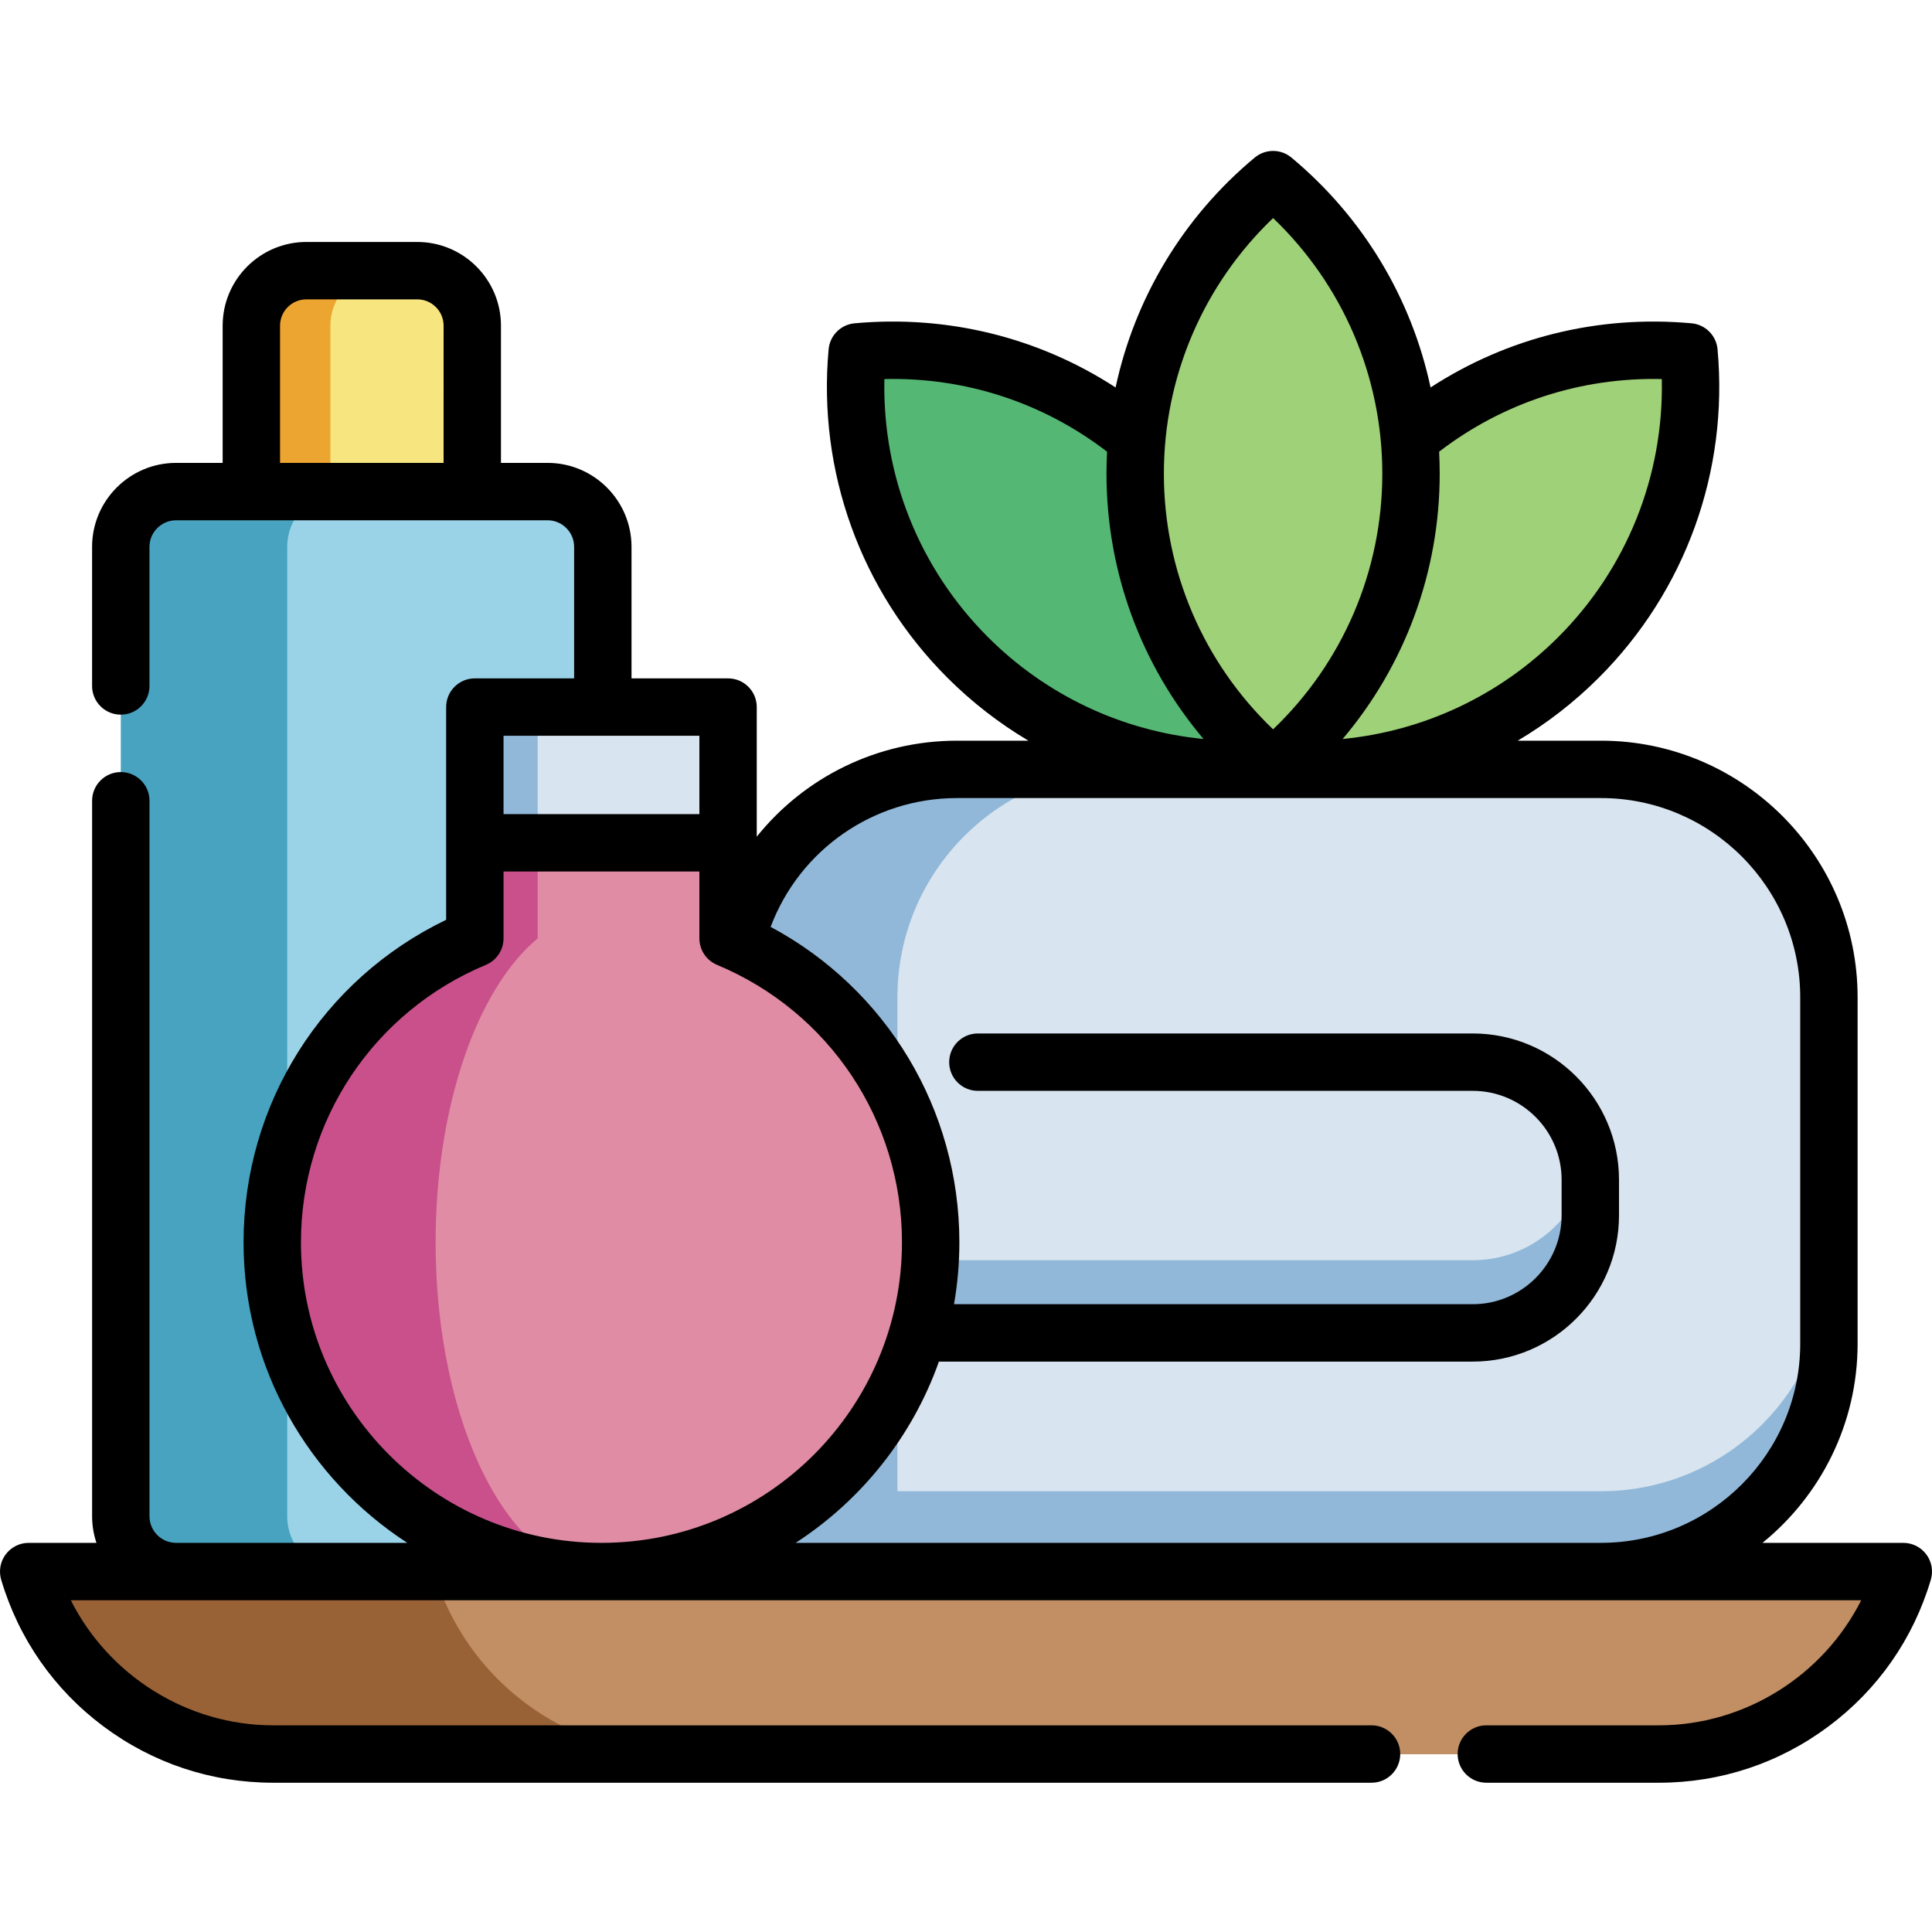 <svg height="512pt" viewBox="0 -40 512 512" width="512pt" xmlns="http://www.w3.org/2000/svg"><path d="m159.758 104.93v42.449l-10.535 228.516c-1.309.383-2.688.586-4.113.586h-98.438c-8.102 0-14.66-6.559-14.66-14.648v-256.902c0-8.094 6.559-14.652 14.66-14.652h98.438c8.09 0 14.648 6.559 14.648 14.652zm0 0" fill="#47a3bf"/><path d="m159.758 104.93v42.449l-10.535 228.516c-1.309.383-2.688.586-4.113.586h-54.336c-8.098 0-14.66-6.559-14.66-14.648v-256.902c0-8.094 6.562-14.652 14.66-14.652h54.336c8.09 0 14.648 6.559 14.648 14.652zm0 0" fill="#9ad3e8"/><path d="m484.68 224.309v91.758c0 33.363-27.051 60.414-60.414 60.414h-231.051v-63.246h52.801c-29.156 0-52.801-23.633-52.801-52.789v-36.137c0-33.363 27.051-60.414 60.418-60.414h170.633c33.363 0 60.414 27.051 60.414 60.414zm0 0" fill="#91b8d8"/><path d="m484.68 224.309v70.465c0 33.367-27.051 60.418-60.414 60.418h-186.441v-41.957h52.805c-17.359 0-32.762-8.371-42.383-21.289-6.547-8.789-10.422-19.699-10.422-31.5v-36.137c0-33.363 27.051-60.414 60.418-60.414h126.023c33.363 0 60.414 27.051 60.414 60.414zm0 0" fill="#d8e4ef"/><path d="m246.637 289.238c0 48.18-39.066 87.242-87.242 87.242-48.18 0-87.246-39.062-87.246-87.242 0-36.297 22.164-67.41 53.684-80.551v-61.309h67.121v61.309c31.52 13.141 53.684 44.254 53.684 80.551zm0 0" fill="#e08ca4"/><path d="m159.395 376.48c-48.18 0-87.246-39.062-87.246-87.242 0-36.297 22.164-67.41 53.684-80.551v-61.309h16.66v61.309c-15.887 13.141-27.051 44.254-27.051 80.551 0 48.18 19.68 87.242 43.953 87.242zm0 0" fill="#c9508b"/><path d="m390.281 293.973h-142.723l-4.238 19.191c.895.051 1.797.07 2.699.07h144.262c17.203 0 31.164-13.949 31.164-31.164v-9.418c0-1.676-.133-3.32-.391-4.922-2.359 14.875-15.242 26.242-30.773 26.242zm0 0" fill="#91b8d8"/><path d="m125.832 147.379h67.121v35.98h-67.121zm0 0" fill="#d8e4ef"/><path d="m125.832 147.379h16.66v35.98h-16.66zm0 0" fill="#91b8d8"/><path d="m256.43 134.207c22.156 22.156 52.012 31.902 80.953 29.262 2.641-28.938-7.109-58.797-29.262-80.949-22.156-22.156-52.012-31.902-80.953-29.262-2.641 28.938 7.109 58.793 29.262 80.949zm0 0" fill="#55b774"/><path d="m418.332 134.207c-22.152 22.156-52.012 31.902-80.949 29.262-2.641-28.938 7.105-58.797 29.262-80.949 22.156-22.156 52.012-31.902 80.949-29.262 2.641 28.938-7.105 58.793-29.262 80.949zm0 0" fill="#9fd179"/><path d="m373.934 85.535c0 31.332-14.223 59.34-36.551 77.934-22.332-18.594-36.551-46.602-36.551-77.934 0-31.328 14.219-59.336 36.551-77.93 22.328 18.594 36.551 46.602 36.551 77.93zm0 0" fill="#9fd179"/><path d="m504.398 376.48c-8.504 28.684-34.867 48.352-64.773 48.352h-367.242c-14.953 0-29.027-4.918-40.422-13.426-11.395-8.496-20.105-20.59-24.352-34.926zm0 0" fill="#996136"/><path d="m504.398 376.48c-8.504 28.684-34.867 48.352-64.773 48.352h-259.883c-14.965 0-29.027-4.918-40.414-13.426-11.395-8.496-20.113-20.59-24.363-34.926zm0 0" fill="#c28e63"/><path d="m125.164 46.305v43.973h-58.551v-43.973c0-8.047 6.531-14.578 14.582-14.578h29.391c8.051 0 14.578 6.531 14.578 14.578zm0 0" fill="#eda532"/><path d="m125.164 46.305v43.973h-37.602v-43.973c0-8.047 6.527-14.578 14.578-14.578h8.445c8.051 0 14.578 6.531 14.578 14.578zm0 0" fill="#f7e680"/><path d="m510.488 371.93c-1.434-1.922-3.691-3.055-6.09-3.055h-37.324c15.367-12.48 25.211-31.516 25.211-52.809v-91.758c0-37.504-30.516-68.02-68.02-68.02h-22.051c7.75-4.598 14.98-10.184 21.496-16.703 22.938-22.938 34.406-54.656 31.457-87.023-.332-3.656-3.23-6.551-6.883-6.883-24.691-2.246-48.805 3.754-69.168 17.004-5.051-23.648-17.875-45.105-36.871-60.922-2.816-2.348-6.91-2.348-9.73 0-18.996 15.816-31.816 37.277-36.871 60.922-20.371-13.25-44.492-19.254-69.168-17.004-3.652.332-6.551 3.227-6.883 6.883-2.945 32.363 8.52 64.082 31.457 87.02 6.52 6.52 13.746 12.109 21.492 16.707h-18.914c-21.195 0-40.484 9.734-53.078 25.441v-34.352c0-4.199-3.402-7.602-7.605-7.602h-25.586v-34.852c0-12.27-9.98-22.254-22.254-22.254h-12.344v-36.363c0-12.23-9.949-22.18-22.18-22.18h-29.391c-12.23 0-22.184 9.949-22.184 22.18v36.363h-12.336c-12.277 0-22.266 9.984-22.266 22.258v36.863c0 4.199 3.406 7.602 7.605 7.602s7.602-3.402 7.602-7.602v-36.863c0-3.887 3.168-7.047 7.059-7.047h98.438c3.883 0 7.043 3.16 7.043 7.047v34.848h-26.312c-4.203 0-7.605 3.402-7.605 7.602v56.383c-32.781 15.77-53.688 48.777-53.688 85.473 0 33.344 17.297 62.723 43.391 79.641h-61.305c-3.871-.023-7.016-3.172-7.016-7.043v-189.621c0-4.199-3.406-7.605-7.605-7.605s-7.602 3.406-7.602 7.605v189.621c0 2.461.406 4.828 1.148 7.043h-17.953c-2.398 0-4.66 1.133-6.094 3.055-1.438 1.922-1.879 4.41-1.199 6.711 4.645 15.656 14.016 29.098 27.102 38.867 13.086 9.77 28.637 14.934 44.965 14.934h291.094c4.199 0 7.602-3.406 7.602-7.605 0-4.199-3.402-7.605-7.602-7.605h-291.09c-22.809 0-43.582-13.215-53.617-33.148h405.5.078 68.891c-10.031 19.934-30.805 33.148-53.613 33.148h-45.73c-4.199 0-7.605 3.406-7.605 7.605 0 4.199 3.406 7.605 7.605 7.605h45.73c16.328 0 31.879-5.164 44.965-14.934 13.086-9.77 22.457-23.211 27.102-38.867.68-2.301.238-4.789-1.199-6.711zm-129.109-292.223c16.965-13.031 37.594-19.746 59.012-19.254.57 25.562-9.238 50.184-27.434 68.379-15.508 15.512-35.691 24.922-57.141 27.008 16.512-19.52 25.719-44.293 25.719-70.305 0-1.949-.055-3.891-.156-5.828zm-43.996-61.918c18.473 17.668 28.945 42.012 28.945 67.746 0 25.738-10.473 50.082-28.945 67.746-18.473-17.664-28.945-42.008-28.945-67.746 0-25.734 10.473-50.078 28.945-67.746zm-103.012 42.664c21.445-.508 42.051 6.223 59.016 19.258-.102 1.934-.156 3.875-.156 5.828 0 26.008 9.207 50.785 25.723 70.305-21.449-2.086-41.629-11.492-57.148-27.012-18.195-18.195-28-42.816-27.434-68.379zm-116.816 22.219h-43.34v-36.363c0-3.844 3.129-6.973 6.977-6.973h29.391c3.848 0 6.973 3.129 6.973 6.973zm15.887 72.312h51.902v20.773h-51.902zm-53.688 134.25c0-32.254 19.238-61.117 49.012-73.535 2.832-1.18 4.676-3.949 4.676-7.016v-17.719h51.902v17.719c0 3.066 1.844 5.836 4.676 7.016 29.773 12.418 49.012 41.281 49.012 73.535 0 43.914-35.723 79.641-79.637 79.641-43.918 0-79.641-35.727-79.641-79.641zm344.59 79.641h-213.492c17.422-11.297 30.922-28.152 37.969-48.035h141.461c21.379 0 38.77-17.391 38.77-38.77v-9.418c0-21.379-17.391-38.77-38.77-38.77h-131.133c-4.203 0-7.605 3.402-7.605 7.602s3.402 7.605 7.605 7.605h131.133c12.992 0 23.562 10.57 23.562 23.562v9.418c0 12.992-10.57 23.562-23.562 23.562h-137.461c.93-5.328 1.422-10.805 1.422-16.398 0-35.301-19.359-67.188-50.016-83.594 7.656-20.371 27.18-34.141 49.406-34.141h74.375.039.023 96.195c29.121 0 52.812 23.691 52.812 52.809v91.758c0 29.094-23.652 52.766-52.734 52.809zm0 0"/></svg>